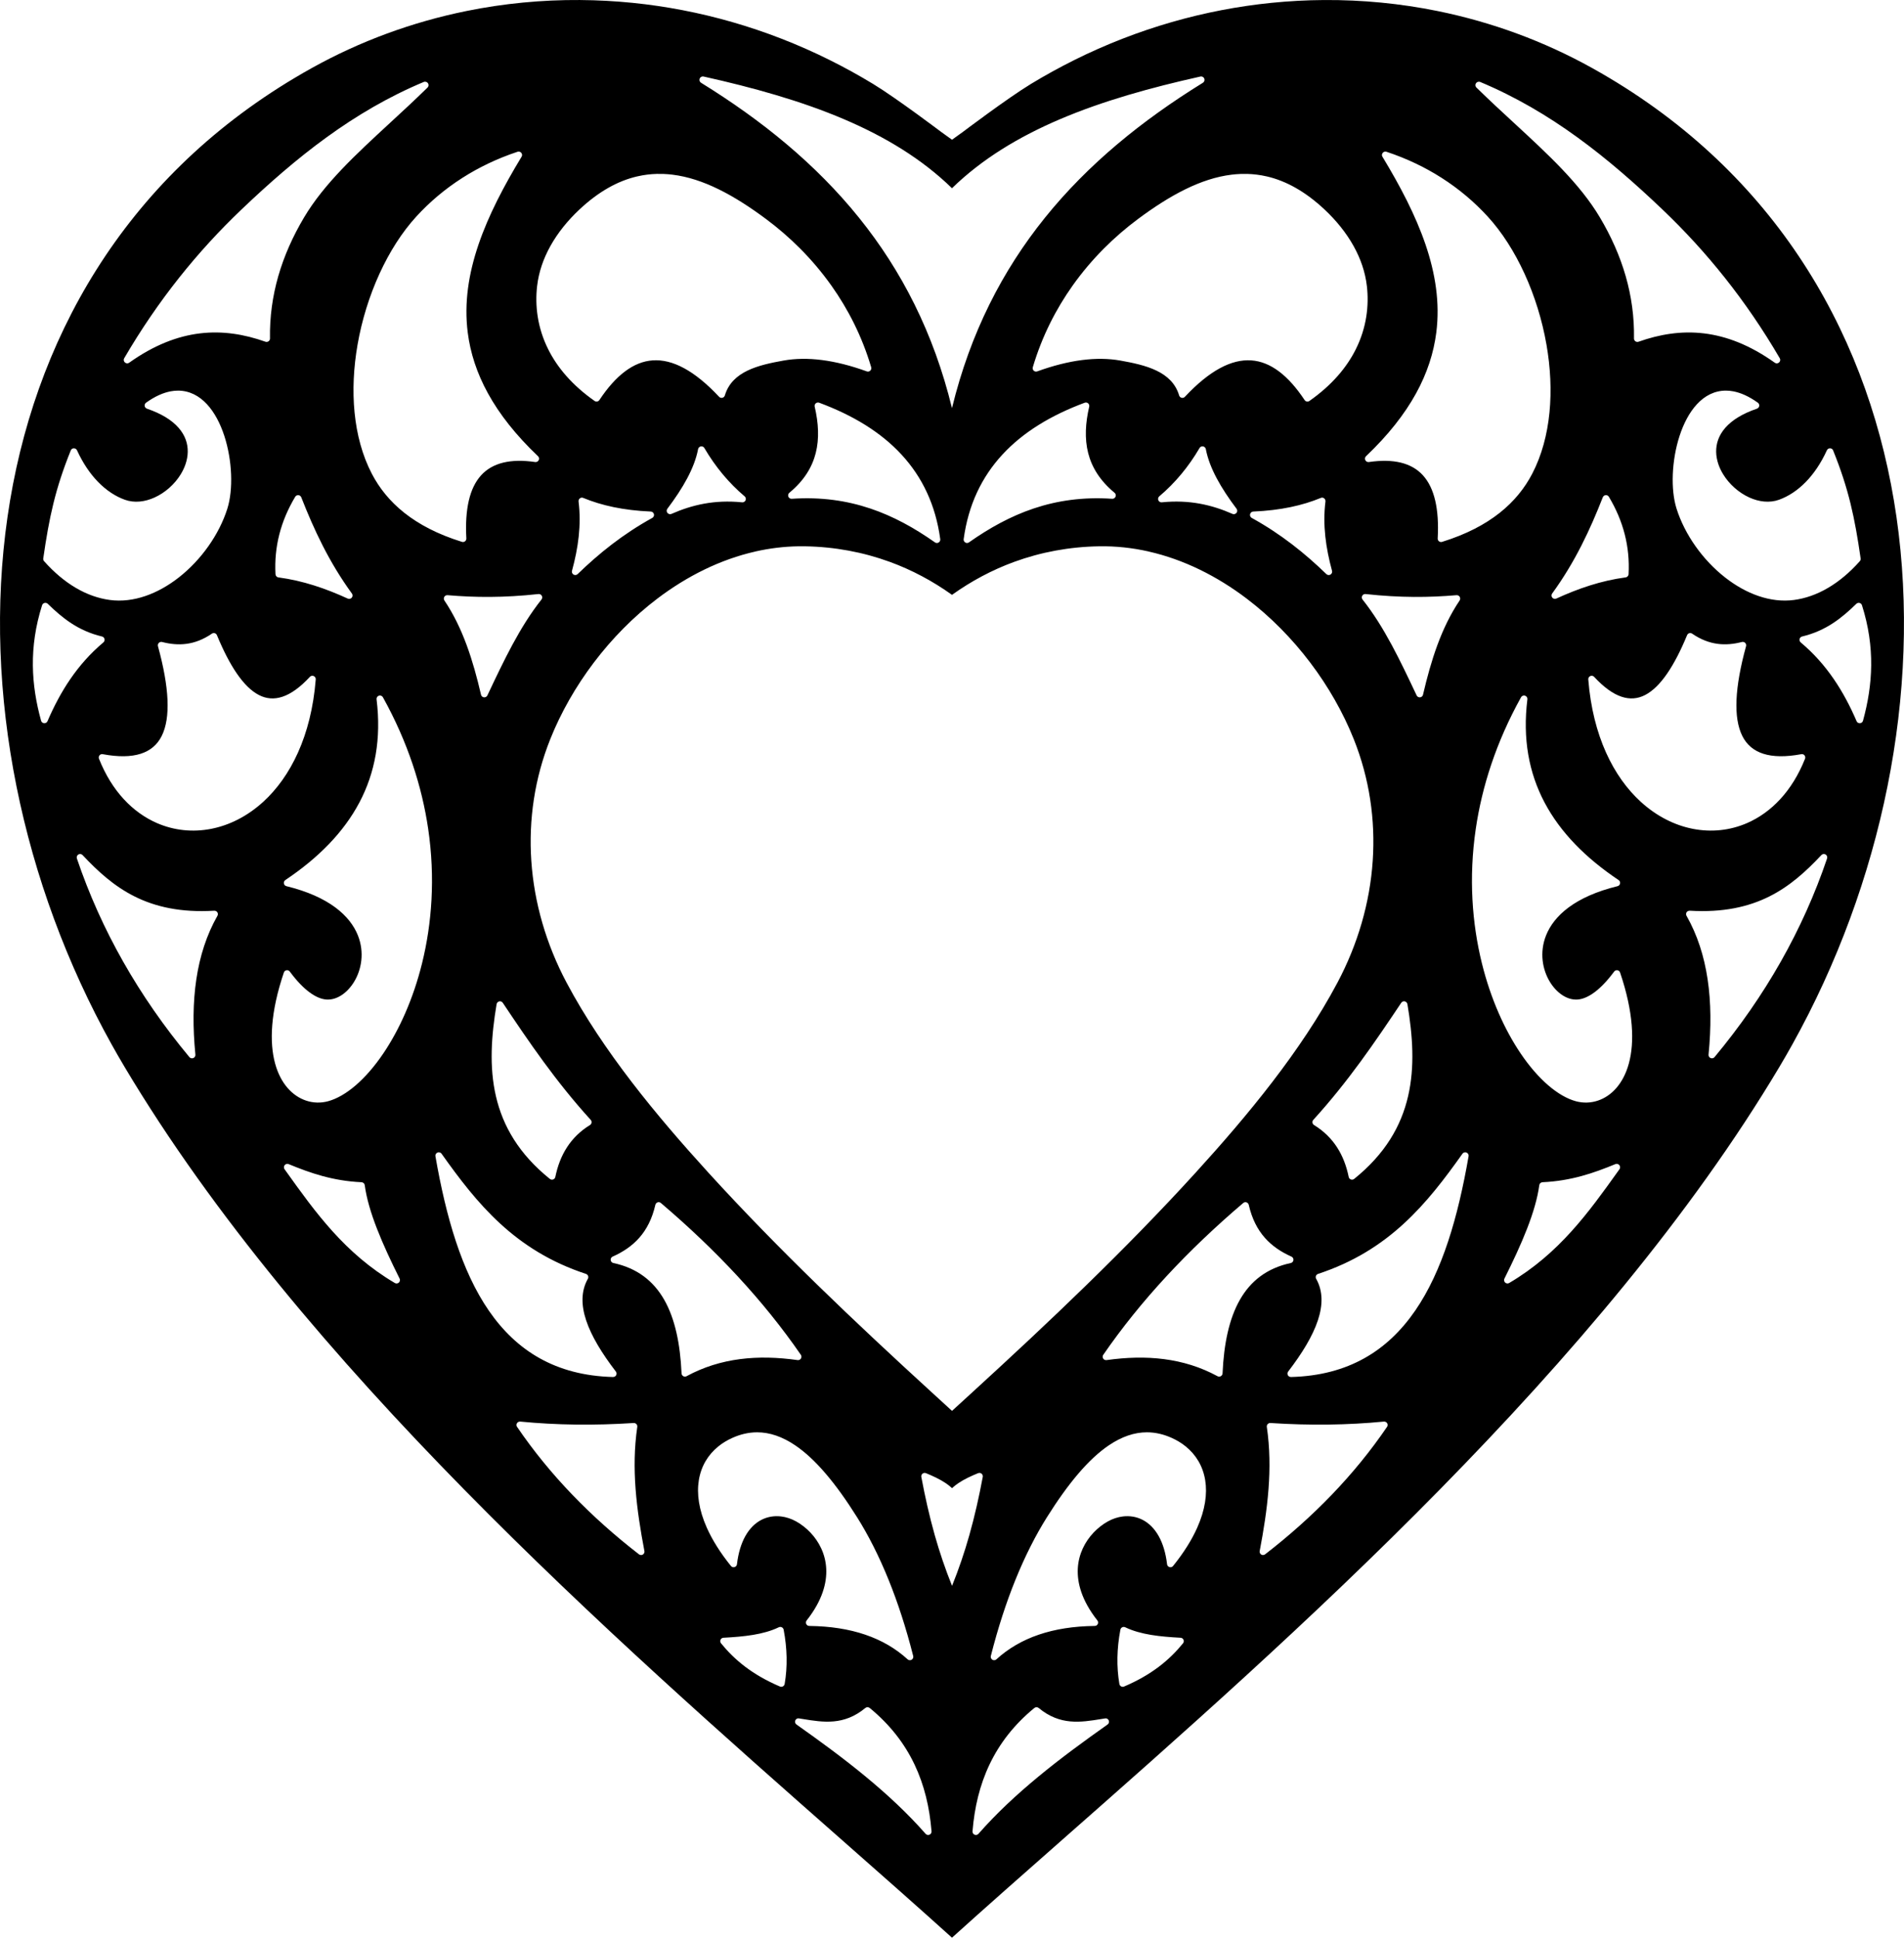 <?xml version="1.0" encoding="UTF-8"?>
<svg width="264.54mm" height="269.15mm" clip-rule="evenodd" fill-rule="evenodd" image-rendering="optimizeQuality" shape-rendering="geometricPrecision" text-rendering="geometricPrecision" version="1.1" viewBox="0 0 264.54 269.15" xmlns="http://www.w3.org/2000/svg" xmlns:xlink="http://www.w3.org/1999/xlink">
<defs>
<style type="text/css">.fil2 {fill:#C0A062;fill-rule:nonzero} .fil3 {fill:#C2C1C1;fill-rule:nonzero} .fil0 {fill:black;fill-rule:nonzero} .fil1 {fill:url(#n);fill-rule:nonzero} .fil9 {fill:url(#a);fill-rule:nonzero} .fil7 {fill:url(#i);fill-rule:nonzero} .fil5 {fill:url(#h);fill-rule:nonzero} .fil8 {fill:url(#g);fill-rule:nonzero} .fil15 {fill:url(#f);fill-rule:nonzero} .fil6 {fill:url(#e);fill-rule:nonzero} .fil4 {fill:url(#d);fill-rule:nonzero} .fil14 {fill:url(#c);fill-rule:nonzero} .fil13 {fill:url(#b);fill-rule:nonzero} .fil12 {fill:url(#m);fill-rule:nonzero} .fil11 {fill:url(#l);fill-rule:nonzero} .fil16 {fill:url(#k);fill-rule:nonzero} .fil10 {fill:url(#j);fill-rule:nonzero}</style>
<radialGradient id="n" cx="101.97" cy="147.51" r="73.759" gradientTransform="scale(3.543)" gradientUnits="userSpaceOnUse">
<stop stop-color="#fff" offset="0"/>
<stop stop-color="#C0A062" offset="1"/>
</radialGradient>
<radialGradient id="a" cx="78.175" cy="141.83" r="5.019" gradientUnits="userSpaceOnUse">
<stop stop-color="#DD137B" offset="0"/>
<stop stop-color="#DA251D" offset="1"/>
</radialGradient>
<radialGradient id="i" cx="79.982" cy="132.24" r="5.894" gradientUnits="userSpaceOnUse" xlink:href="#a"/>
<radialGradient id="h" cx="87.194" cy="161.7" r="16.063" gradientUnits="userSpaceOnUse" xlink:href="#a"/>
<radialGradient id="g" cx="85.969" cy="126.27" r="4.798" gradientUnits="userSpaceOnUse" xlink:href="#a"/>
<radialGradient id="f" cx="102.42" cy="148.92" r="20.845" gradientUnits="userSpaceOnUse" xlink:href="#a"/>
<radialGradient id="e" cx="96.59" cy="126.62" r="5.638" gradientUnits="userSpaceOnUse" xlink:href="#a"/>
<radialGradient id="d" cx="109.97" cy="166.42" r="14.49" gradientUnits="userSpaceOnUse" xlink:href="#a"/>
<radialGradient id="c" cx="101.33" cy="132.24" r="6.412" gradientUnits="userSpaceOnUse" xlink:href="#a"/>
<radialGradient id="b" cx="106.01" cy="133" r="5.569" gradientUnits="userSpaceOnUse" xlink:href="#a"/>
<radialGradient id="m" cx="114.11" cy="130.19" r="4.861" gradientUnits="userSpaceOnUse" xlink:href="#a"/>
<radialGradient id="l" cx="122.5" cy="132.09" r="4.732" gradientUnits="userSpaceOnUse" xlink:href="#a"/>
<radialGradient id="k" cx="124.01" cy="151.53" r="4.708" gradientUnits="userSpaceOnUse" xlink:href="#a"/>
<radialGradient id="j" cx="125.79" cy="141.16" r="5.848" gradientUnits="userSpaceOnUse" xlink:href="#a"/>
</defs>
<path d="m80.606 0.002c-5.337-0.036-10.634 0.479-15.804 1.529v0.001c-7.521 1.527-14.774 4.186-21.489 7.924-0.786 0.437-1.57 0.889-2.349 1.354-23.837 14.208-36.411 36.6-39.924 61.013-3.519 24.446 2.039 50.918 14.465 73.248 0.58 1.042 1.18 2.084 1.8 3.124 24.597 41.265 68.016 79.504 99.678 107.39 5.516 4.858 10.644 9.379 15.285 13.569 4.641-4.19 9.769-8.711 15.285-13.569 31.662-27.885 75.081-66.125 99.678-107.39 0.62-1.04 1.22-2.082 1.8-3.124 12.426-22.327 17.984-48.801 14.466-73.247-3.514-24.413-16.087-46.805-39.924-61.013-0.78-0.465-1.563-0.916-2.349-1.353-6.715-3.737-13.968-6.396-21.488-7.924v-0.001c-5.171-1.05-10.468-1.565-15.804-1.529-2.426 0.016-4.86 0.147-7.293 0.393-9.275 0.938-18.55 3.555-27.368 7.938l-0.021 0.013-0.033 0.016h-1e-3c-2.023 1.008-4.023 2.11-5.992 3.304l-0.022 0.015c-3.217 1.954-9.39 6.618-9.39 6.618l-1.541 1.11-1.542-1.111s-6.173-4.665-9.39-6.618l-0.022-0.014c-1.97-1.195-3.969-2.297-5.992-3.304h-1e-3l-0.033-0.016-0.021-0.013c-8.818-4.383-18.093-7-27.368-7.938-2.434-0.246-4.868-0.376-7.293-0.393zm16.962 10.626h0.001c0.06-0.012 0.123-0.01 0.187 0.003 6.917 1.54 13.546 3.387 19.515 5.932 5.72 2.438 10.827 5.52 14.997 9.582v0.001c4.169-4.062 9.277-7.145 14.997-9.583 5.969-2.545 12.598-4.39 19.515-5.931 0.064-0.013 0.127-0.016 0.187-0.004h1e-3c0.181 0.034 0.334 0.173 0.376 0.365 0.046 0.208-0.054 0.415-0.23 0.514-8.429 5.204-15.934 11.284-21.956 18.767-5.876 7.302-10.341 15.949-12.891 26.42-2.55-10.471-7.014-19.118-12.891-26.42-6.022-7.483-13.526-13.563-21.956-18.767-0.176-0.099-0.276-0.306-0.23-0.514 0.042-0.191 0.195-0.331 0.376-0.365zm-38.545 0.718v0.01c0.137-0.013 0.278 0.034 0.382 0.14 0.182 0.186 0.18 0.486-0.006 0.668-1.758 1.723-3.515 3.345-5.231 4.926-4.735 4.367-9.143 8.433-11.926 13.119-1.568 2.639-2.776 5.354-3.579 8.152-0.801 2.792-1.2 5.67-1.152 8.643 0.003 0.058-0.007 0.117-0.027 0.175-0.087 0.246-0.356 0.375-0.602 0.288-2.941-1.04-5.957-1.536-9.091-1.16-3.138 0.376-6.405 1.627-9.847 4.078-0.147 0.105-0.349 0.121-0.515 0.015-0.225-0.131-0.302-0.42-0.17-0.645 2.35-4.024 4.895-7.732 7.611-11.155 2.716-3.424 5.613-6.574 8.668-9.486 3.795-3.617 7.676-7.023 11.833-10.037 4.167-3.021 8.609-5.647 13.516-7.698l0.001 0.001c0.043-0.017 0.089-0.03 0.135-0.035zm146.49 0.001c0.045 0.005 0.091 0.018 0.134 0.035l1e-3 -0.001c4.906 2.05 9.349 4.677 13.516 7.698 4.157 3.014 8.039 6.42 11.833 10.037 3.054 2.912 5.951 6.062 8.668 9.486 2.716 3.423 5.261 7.13 7.611 11.155 0.131 0.225 0.056 0.514-0.169 0.645-0.166 0.106-0.368 0.09-0.515-0.016-3.442-2.451-6.709-3.701-9.847-4.078-3.134-0.376-6.15 0.12-9.091 1.16-0.246 0.087-0.515-0.042-0.602-0.288-0.019-0.057-0.029-0.117-0.027-0.175 0.049-2.973-0.351-5.85-1.152-8.643-0.803-2.798-2.012-5.513-3.579-8.152-2.783-4.685-7.191-8.752-11.926-13.119-1.715-1.582-3.473-3.204-5.231-4.926-0.186-0.182-0.188-0.482-6e-3 -0.668 0.104-0.106 0.245-0.153 0.382-0.14zm-133.41 9.711c0.184 0.016 0.349 0.138 0.41 0.324 0.049 0.151 0.02 0.31-0.068 0.428-2.445 4.037-4.572 8.08-5.958 12.147-1.379 4.048-2.021 8.116-1.502 12.22 0.355 2.807 1.253 5.636 2.827 8.489 1.581 2.867 3.848 5.766 6.935 8.701 0.189 0.179 0.198 0.478 0.018 0.668-0.11 0.116-0.264 0.163-0.411 0.143v0.001c-3.433-0.499-5.936 0.115-7.507 1.841-1.593 1.752-2.277 4.675-2.053 8.769 0.013 0.261-0.186 0.485-0.447 0.5-0.072 0.002-0.141-0.012-0.204-0.035-3.328-1.033-5.931-2.408-7.958-4.013-2.047-1.622-3.506-3.476-4.532-5.451-2.633-5.069-3.077-11.583-1.976-17.905 1.19-6.834 4.187-13.462 8.172-17.812 1.81-1.976 3.935-3.793 6.382-5.357 2.281-1.458 4.841-2.696 7.684-3.637 0.062-0.02 0.126-0.027 0.187-0.022zm120.34 0h1e-3c0.061-0.005 0.125 0.002 0.187 0.022 2.843 0.94 5.403 2.178 7.684 3.637 2.447 1.564 4.572 3.381 6.382 5.357 3.985 4.35 6.982 10.978 8.172 17.812 1.101 6.322 0.657 12.836-1.976 17.905-1.026 1.975-2.485 3.829-4.532 5.451-2.027 1.605-4.63 2.98-7.958 4.013-0.063 0.023-0.132 0.036-0.204 0.035-0.261-0.014-0.461-0.238-0.447-0.5 0.225-4.094-0.46-7.018-2.053-8.769-1.57-1.726-4.073-2.34-7.507-1.841v-0.001c-0.147 0.02-0.301-0.027-0.411-0.143-0.18-0.189-0.173-0.489 0.017-0.668 3.087-2.936 5.354-5.834 6.935-8.701 1.573-2.853 2.471-5.682 2.827-8.489 0.52-4.104-0.122-8.172-1.502-12.22-1.386-4.067-3.513-8.109-5.958-12.147-0.088-0.119-0.117-0.278-0.068-0.428 0.061-0.186 0.226-0.308 0.41-0.324zm-101.16 3.099c0.303-0.008 0.607-0.005 0.91 0.006 0.405 0.016 0.811 0.048 1.216 0.097 4.285 0.518 8.592 2.864 13.04 6.176 3.229 2.405 6.399 5.48 9.069 9.243 2.312 3.26 4.249 7.033 5.523 11.328h-1e-3c0.028 0.094 0.026 0.195-8e-3 0.294-0.088 0.245-0.359 0.372-0.604 0.284-2.211-0.799-4.285-1.324-6.221-1.573-1.922-0.247-3.705-0.222-5.35 0.073-1.662 0.299-3.483 0.663-5.001 1.394-1.458 0.703-2.647 1.757-3.147 3.45h-1e-3c-0.023 0.078-0.067 0.152-0.131 0.211-0.19 0.178-0.489 0.168-0.667-0.023-3.438-3.674-6.495-5.249-9.226-5.06-2.711 0.188-5.159 2.128-7.395 5.492-0.006 0.011-0.014 0.021-0.021 0.031-0.15 0.213-0.445 0.265-0.658 0.114-3.15-2.211-5.187-4.674-6.429-7.146-1.546-3.077-1.859-6.164-1.558-8.795 0.227-1.987 0.887-3.841 1.821-5.532 1.066-1.928 2.491-3.646 4.039-5.099 2.701-2.536 5.384-4.006 8.073-4.625l-0.001 0.002c0.907-0.209 1.816-0.321 2.727-0.344zm81.974 0c0.91 0.023 1.818 0.135 2.725 0.344l-1e-3 -0.002c2.689 0.619 5.372 2.09 8.073 4.625 1.548 1.453 2.973 3.171 4.039 5.099 0.934 1.69 1.593 3.545 1.821 5.532 0.301 2.631-0.012 5.718-1.558 8.795-1.242 2.472-3.279 4.935-6.429 7.146-0.213 0.151-0.508 0.1-0.658-0.114-8e-3 -0.011-0.015-0.02-0.021-0.031-2.235-3.364-4.684-5.304-7.395-5.492-2.731-0.189-5.787 1.387-9.226 5.06-0.178 0.191-0.477 0.201-0.667 0.023-0.064-0.059-0.108-0.133-0.131-0.211h-1e-3c-0.499-1.692-1.688-2.747-3.147-3.45-1.518-0.731-3.338-1.095-5.001-1.394-1.645-0.295-3.428-0.32-5.35-0.073-1.936 0.249-4.01 0.774-6.221 1.573-0.245 0.088-0.516-0.039-0.604-0.284-0.033-0.098-0.035-0.2-7e-3 -0.294h-1e-3c1.274-4.295 3.211-8.069 5.523-11.328 2.67-3.764 5.84-6.839 9.069-9.243 4.448-3.312 8.755-5.659 13.04-6.176 0.405-0.049 0.811-0.081 1.215-0.097h1e-3c0.303-0.012 0.607-0.014 0.91-0.006zm-148.52 30.103c1.599 0.006 2.942 0.725 4.027 1.899 1.048 1.133 1.852 2.689 2.409 4.403 1.102 3.39 1.25 7.446 0.418 10.084-1.143 3.625-3.659 7.152-6.756 9.574-2.885 2.255-6.283 3.561-9.574 3.119-1.562-0.209-3.163-0.755-4.761-1.7-1.476-0.873-2.947-2.085-4.375-3.685h0.001c-0.089-0.1-0.135-0.238-0.115-0.38 0.407-2.842 0.823-5.255 1.406-7.626 0.583-2.374 1.335-4.705 2.415-7.38l-0.001-0.001c0.044-0.107 0.128-0.201 0.242-0.253 0.237-0.108 0.516 0.006 0.625 0.234 0.836 1.825 1.839 3.275 2.92 4.386 1.19 1.224 2.475 2.036 3.737 2.487 1.321 0.473 2.779 0.292 4.117-0.314 1.481-0.67 2.812-1.855 3.662-3.261 0.265-0.438 0.483-0.898 0.643-1.368 0.379-1.114 0.433-2.295 0.025-3.415-0.413-1.132-1.303-2.215-2.812-3.128-0.715-0.432-1.567-0.825-2.572-1.166v-0.001c-0.091-0.03-0.173-0.089-0.233-0.173-0.151-0.212-0.102-0.508 0.111-0.659 1.227-0.878 2.368-1.381 3.421-1.578v-0.001c0.351-0.065 0.691-0.096 1.022-0.096zm215.05 0c0.331 0 0.671 0.031 1.022 0.096v0.001c1.052 0.197 2.194 0.7 3.421 1.578 0.212 0.151 0.262 0.447 0.111 0.659-0.06 0.085-0.142 0.143-0.233 0.173v0.001c-1.005 0.342-1.857 0.734-2.572 1.166-1.509 0.912-2.399 1.996-2.812 3.128-0.408 1.12-0.354 2.301 0.025 3.415 0.16 0.47 0.378 0.93 0.643 1.368 0.85 1.405 2.181 2.59 3.662 3.261 1.338 0.606 2.795 0.786 4.117 0.314 1.262-0.452 2.547-1.264 3.737-2.487 1.081-1.111 2.084-2.561 2.92-4.386 0.108-0.228 0.388-0.342 0.625-0.234 0.114 0.052 0.199 0.145 0.242 0.253l-1e-3 0.001c1.08 2.675 1.832 5.007 2.415 7.38 0.583 2.371 0.998 4.784 1.406 7.626 0.02 0.143-0.026 0.28-0.115 0.38h1e-3c-1.427 1.6-2.898 2.812-4.375 3.685-1.598 0.945-3.2 1.491-4.761 1.7-3.291 0.442-6.689-0.864-9.574-3.119-3.098-2.422-5.613-5.949-6.756-9.574-0.832-2.638-0.684-6.694 0.418-10.084 0.557-1.714 1.361-3.269 2.409-4.403 1.085-1.174 2.428-1.893 4.027-1.899zm-126.1 1.653c0.046 0.004 0.09 0.014 0.132 0.028v-0.001c4.692 1.743 8.567 4.096 11.434 7.202 2.881 3.12 4.739 6.988 5.384 11.743 0.035 0.259-0.145 0.497-0.404 0.533-0.133 0.017-0.26-0.021-0.357-0.097-2.789-1.958-5.726-3.606-8.975-4.693-3.251-1.088-6.824-1.619-10.891-1.344-0.26 0.015-0.486-0.178-0.505-0.438-0.01-0.159 0.058-0.304 0.171-0.398l1e-3 -0.002 0.01-0.007c2.008-1.664 3.147-3.518 3.652-5.51 0.51-2.01 0.382-4.175-0.144-6.439-0.059-0.254 0.098-0.508 0.352-0.566v-0.001c0.047-0.011 0.093-0.013 0.139-0.009zm37.155 0h1e-3c0.045-0.004 0.092-0.002 0.138 0.009v0.001c0.254 0.059 0.411 0.312 0.352 0.566-0.526 2.263-0.654 4.429-0.144 6.439 0.506 1.991 1.645 3.845 3.652 5.51l0.011 0.007 1e-3 0.002c0.114 0.094 0.183 0.24 0.171 0.398-0.018 0.26-0.244 0.453-0.505 0.438-4.066-0.275-7.64 0.256-10.891 1.344-3.249 1.087-6.186 2.735-8.975 4.693-0.097 0.076-0.225 0.114-0.357 0.097-0.259-0.036-0.439-0.274-0.404-0.533 0.645-4.755 2.504-8.623 5.384-11.743 2.867-3.106 6.742-5.459 11.434-7.202v0.001c0.041-0.015 0.085-0.024 0.131-0.028zm-53.296 6.096c0.153 0.03 0.275 0.127 0.339 0.258 0.759 1.293 1.603 2.495 2.531 3.609 0.928 1.114 1.942 2.138 3.041 3.068 0.2 0.169 0.225 0.468 0.056 0.668-0.115 0.135-0.289 0.191-0.451 0.159-1.887-0.188-3.613-0.101-5.218 0.19-1.618 0.293-3.121 0.794-4.55 1.422-0.239 0.104-0.518-0.013-0.623-0.242-0.071-0.161-0.042-0.341 0.056-0.473l-0.001-0.001c1.071-1.422 2.015-2.834 2.756-4.228 0.73-1.375 1.259-2.729 1.511-4.053 0.036-0.193 0.186-0.335 0.366-0.374 0.06-0.011 0.123-0.014 0.187-0.002zm69.438 0c0.064-0.011 0.127-0.009 0.187 0.002 0.18 0.039 0.33 0.182 0.366 0.374 0.252 1.323 0.781 2.678 1.511 4.053 0.741 1.395 1.685 2.806 2.756 4.228l-1e-3 0.001c0.099 0.132 0.127 0.312 0.056 0.473-0.105 0.229-0.384 0.347-0.623 0.242-1.429-0.629-2.932-1.129-4.55-1.422-1.605-0.291-3.331-0.378-5.218-0.19-0.163 0.032-0.337-0.023-0.451-0.159-0.169-0.2-0.143-0.499 0.056-0.668 1.099-0.93 2.113-1.954 3.041-3.068 0.928-1.113 1.772-2.316 2.531-3.609 0.063-0.131 0.186-0.228 0.339-0.258zm-125.5 6.775c0.061 0.009 0.12 0.029 0.176 0.061 0.093 0.055 0.162 0.14 0.199 0.233 0.881 2.248 1.843 4.493 2.984 6.727 1.138 2.228 2.454 4.443 4.048 6.634 0.153 0.211 0.107 0.506-0.104 0.659-0.143 0.103-0.324 0.116-0.474 0.046-1.519-0.694-3.067-1.316-4.663-1.819-1.59-0.502-3.238-0.89-4.964-1.121-0.238-0.032-0.411-0.235-0.411-0.469-0.098-1.883 0.079-3.718 0.534-5.503 0.456-1.789 1.191-3.53 2.205-5.223 0.067-0.113 0.173-0.187 0.291-0.215 0.058-0.015 0.12-0.017 0.181-0.008zm181.58 0v0.001c0.061-0.009 0.122-0.008 0.181 0.007 0.117 0.029 0.224 0.103 0.291 0.215 1.014 1.694 1.749 3.434 2.205 5.223 0.455 1.785 0.632 3.62 0.534 5.503 5e-5 0.234-0.173 0.437-0.411 0.469-1.726 0.232-3.374 0.619-4.964 1.121-1.596 0.504-3.144 1.125-4.663 1.819-0.15 0.07-0.331 0.057-0.474-0.046-0.211-0.153-0.258-0.448-0.104-0.659 1.594-2.191 2.91-4.406 4.048-6.634 1.141-2.234 2.102-4.479 2.984-6.727 0.037-0.094 0.105-0.178 0.199-0.233 0.056-0.032 0.115-0.051 0.176-0.061zm-39.372 0.339c0.061-3.8e-4 0.122 0.012 0.178 0.036v0.006c0.112 0.046 0.205 0.137 0.255 0.257 0.032 0.079 0.042 0.16 0.032 0.239h1e-3c-0.204 1.638-0.19 3.251-0.02 4.846 0.172 1.609 0.502 3.197 0.931 4.773 0.068 0.252-0.082 0.511-0.333 0.58-0.17 0.047-0.343-0.007-0.459-0.123-1.475-1.429-3.039-2.812-4.744-4.117-1.708-1.308-3.56-2.543-5.613-3.676-0.229-0.125-0.313-0.413-0.187-0.642 0.083-0.151 0.235-0.234 0.395-0.243v-0.002c1.907-0.082 3.622-0.294 5.173-0.616 1.548-0.321 2.94-0.754 4.205-1.275 0.06-0.028 0.124-0.04 0.185-0.041zm-102.84 0.001c0.061 3.05e-4 0.125 0.013 0.185 0.041 1.265 0.521 2.657 0.954 4.205 1.275 1.551 0.322 3.265 0.534 5.173 0.616v0.002c0.16 0.009 0.312 0.093 0.395 0.243 0.125 0.229 0.041 0.516-0.187 0.642-2.053 1.134-3.905 2.369-5.613 3.676-1.705 1.306-3.269 2.688-4.744 4.117-0.116 0.116-0.289 0.17-0.459 0.123-0.252-0.069-0.401-0.328-0.333-0.58 0.429-1.575 0.759-3.164 0.931-4.773 0.17-1.595 0.184-3.208-0.02-4.846h0.001c-0.01-0.079 4.98e-4 -0.161 0.032-0.239 0.05-0.12 0.143-0.211 0.255-0.257v-0.005c0.056-0.023 0.116-0.036 0.178-0.036zm30.107 6.759c0.29-0.004 0.581-0.004 0.873 0.001 4.142 0.069 8.101 0.812 11.807 2.166 3.062 1.119 5.95 2.661 8.632 4.579 2.682-1.918 5.57-3.46 8.632-4.579 3.706-1.354 7.665-2.097 11.807-2.166 2.331-0.039 4.624 0.213 6.857 0.716v0.004c4.912 1.107 9.535 3.43 13.638 6.54 6.65 5.04 11.94 12.155 14.882 19.516 2.187 5.472 3.02 11.219 2.639 16.895-0.393 5.852-2.08 11.628-4.909 16.951-2.524 4.749-5.653 9.375-9.05 13.8-3.394 4.42-7.057 8.641-10.654 12.59-4.858 5.332-9.933 10.508-15.123 15.565-5.212 5.079-10.512 10.014-15.81 14.858l-2.908 2.66-2.908-2.66c-5.297-4.844-10.597-9.779-15.81-14.858-5.19-5.057-10.265-10.233-15.123-15.565-3.597-3.949-7.261-8.169-10.654-12.59-3.397-4.425-6.526-9.051-9.05-13.8-2.829-5.322-4.515-11.099-4.909-16.951-0.381-5.676 0.452-11.423 2.639-16.895 2.942-7.361 8.232-14.476 14.882-19.516 4.103-3.11 8.726-5.433 13.638-6.54v-0.004c1.954-0.44 3.953-0.688 5.984-0.717zm-36.177 6.636c0.128-0.021 0.264 0.015 0.373 0.096 0.205 0.162 0.238 0.461 0.075 0.666-3.02 3.805-5.238 8.5-7.455 13.195l-0.043 0.089c-0.055 0.14-0.176 0.25-0.333 0.286-0.254 0.059-0.508-0.098-0.566-0.353-0.553-2.375-1.187-4.702-2.006-6.918-0.812-2.196-1.806-4.275-3.081-6.168h0.001c-0.058-0.086-0.089-0.192-0.079-0.303 0.016-0.195 0.148-0.354 0.323-0.412v0.001c0.058-0.021 0.122-0.027 0.187-0.023 1.879 0.16 3.836 0.254 5.915 0.24 2.081-0.015 4.295-0.133 6.69-0.396zm114.98 0c2.396 0.263 4.609 0.381 6.69 0.396 2.079 0.014 4.036-0.08 5.915-0.24 0.065-0.004 0.129 0.002 0.187 0.023v-0.001c0.175 0.058 0.308 0.216 0.323 0.412 9e-3 0.111-0.022 0.218-0.079 0.303h1e-3c-1.275 1.893-2.269 3.972-3.081 6.168-0.819 2.216-1.453 4.543-2.006 6.918-0.059 0.255-0.312 0.412-0.566 0.353-0.157-0.036-0.278-0.147-0.333-0.286l-0.043-0.089c-2.218-4.695-4.435-9.39-7.455-13.195-0.163-0.205-0.129-0.503 0.075-0.666 0.109-0.081 0.245-0.117 0.373-0.096zm-183.5 1.22v0.002c0.061-0.004 0.125-5.35e-4 0.187 0.019 0.078 0.024 0.146 0.069 0.199 0.123 0.997 0.967 2.038 1.898 3.254 2.691 1.207 0.787 2.587 1.435 4.268 1.839 0.254 0.061 0.411 0.316 0.351 0.57-0.027 0.113-0.093 0.208-0.181 0.272-1.804 1.516-3.292 3.215-4.55 5.043-1.266 1.84-2.3 3.816-3.188 5.875-0.103 0.24-0.382 0.351-0.622 0.248-0.138-0.06-0.232-0.176-0.269-0.31l-0.001 1e-3c-0.687-2.474-1.115-5.021-1.142-7.678-0.027-2.662 0.35-5.436 1.281-8.366 0.059-0.186 0.223-0.31 0.407-0.327zm252.03 0c0.183 0.017 0.347 0.141 0.407 0.327 0.931 2.93 1.308 5.704 1.281 8.366-0.027 2.657-0.456 5.204-1.136 7.68l-1e-3 -1e-3c-0.037 0.134-0.131 0.25-0.269 0.31-0.24 0.103-0.519-8e-3 -0.622-0.248-0.888-2.059-1.922-4.035-3.188-5.875-1.258-1.829-2.746-3.527-4.55-5.043-0.087-0.064-0.154-0.159-0.181-0.272-0.06-0.254 0.097-0.509 0.351-0.57 1.681-0.404 3.061-1.052 4.268-1.839 1.217-0.793 2.258-1.724 3.254-2.691 0.053-0.054 0.121-0.099 0.199-0.123 0.062-0.02 0.126-0.023 0.187-0.019zm-228.5 4.205c0.119 0.022 0.229 0.09 0.303 0.198 0.025 0.038 0.045 0.079 0.059 0.118 1.761 4.248 3.682 7.181 5.825 8.285 2.053 1.058 4.385 0.38 7.071-2.523 0.177-0.192 0.475-0.204 0.667-0.029 0.116 0.107 0.167 0.258 0.15 0.403-0.627 7.834-3.505 13.519-7.29 16.977-2.193 2.003-4.693 3.26-7.24 3.757-2.56 0.5-5.165 0.235-7.557-0.812-3.329-1.457-6.24-4.42-8.026-8.923-0.096-0.243 0.023-0.52 0.266-0.616 0.093-0.037 0.191-0.042 0.281-0.015 4.277 0.792 6.955-0.101 8.168-2.538 1.266-2.54 1.045-6.747-0.521-12.464-0.069-0.252 0.079-0.513 0.331-0.582v-0.002c0.082-0.023 0.166-0.023 0.242-0.002 1.131 0.292 2.268 0.41 3.416 0.252 1.144-0.158 2.31-0.593 3.5-1.409 0.108-0.074 0.235-0.097 0.354-0.075zm204.96 0c0.119-0.022 0.247 0.001 0.354 0.075 1.19 0.816 2.356 1.251 3.5 1.409 1.148 0.158 2.285 0.04 3.416-0.252 0.077-0.021 0.161-0.021 0.242 0.002v0.002c0.252 0.069 0.4 0.33 0.331 0.582-1.567 5.718-1.787 9.924-0.521 12.464 1.214 2.438 3.891 3.33 8.168 2.538 0.09-0.026 0.188-0.022 0.281 0.015 0.243 0.096 0.362 0.372 0.266 0.616-1.786 4.503-4.697 7.466-8.026 8.923-2.391 1.047-4.997 1.312-7.557 0.812-2.547-0.497-5.047-1.754-7.24-3.757-3.785-3.458-6.663-9.143-7.29-16.977-0.017-0.145 0.035-0.297 0.15-0.403 0.192-0.175 0.49-0.163 0.667 0.029 2.686 2.903 5.018 3.581 7.071 2.523 2.143-1.105 4.064-4.037 5.825-8.285 0.014-0.039 0.033-0.081 0.059-0.118 0.074-0.108 0.184-0.175 0.303-0.198zm-182.02 8.673c0.211-0.027 0.409 0.09 0.492 0.275 3.449 6.224 5.405 12.388 6.265 18.223 1.004 6.817 0.512 13.189-0.848 18.688-1.233 4.988-3.18 9.263-5.373 12.509-2.446 3.622-5.219 5.982-7.674 6.652-1.014 0.276-2.08 0.251-3.09-0.092-0.934-0.317-1.818-0.903-2.565-1.77-0.732-0.851-1.334-1.976-1.717-3.382-0.798-2.927-0.655-7.106 1.218-12.631 0.084-0.247 0.353-0.381 0.601-0.298 0.105 0.035 0.19 0.105 0.246 0.192 0.946 1.279 1.847 2.204 2.687 2.832 0.889 0.664 1.695 0.983 2.398 1.027 1.428 0.09 2.868-0.903 3.81-2.438 0.529-0.861 0.898-1.892 1.019-2.997 0.121-1.106-0.006-2.29-0.467-3.457-1.085-2.744-4.024-5.411-9.936-6.856-0.253-0.062-0.408-0.316-0.347-0.57 0.029-0.119 0.102-0.217 0.196-0.28l-0.001-1e-3c4.584-3.072 8.096-6.626 10.288-10.772 2.184-4.133 3.062-8.872 2.387-14.326-0.033-0.26 0.151-0.496 0.411-0.529zm159.07 0c0.26 0.033 0.444 0.269 0.411 0.529-0.675 5.454 0.202 10.192 2.387 14.326 2.191 4.146 5.703 7.7 10.288 10.772l-1e-3 1e-3c0.095 0.063 0.167 0.161 0.196 0.28 0.061 0.253-0.094 0.507-0.347 0.57-5.912 1.445-8.852 4.111-9.936 6.856-0.461 1.167-0.588 2.351-0.467 3.457 0.121 1.106 0.49 2.136 1.019 2.997 0.942 1.535 2.383 2.528 3.81 2.438 0.703-0.044 1.51-0.363 2.398-1.027 0.84-0.628 1.741-1.553 2.687-2.832 0.056-0.087 0.141-0.157 0.246-0.192 0.247-0.084 0.517 0.05 0.601 0.298 1.873 5.524 2.016 9.703 1.218 12.631-0.383 1.406-0.985 2.53-1.717 3.382-0.746 0.868-1.63 1.454-2.565 1.77-1.01 0.343-2.076 0.368-3.09 0.092-2.455-0.67-5.228-3.03-7.674-6.652-2.192-3.246-4.14-7.521-5.373-12.509-1.359-5.499-1.852-11.87-0.848-18.688 0.86-5.835 2.816-11.999 6.265-18.223 0.083-0.185 0.281-0.302 0.492-0.275zm-200.7 22.013c0.136-7e-3 0.274 0.046 0.374 0.147 2.095 2.233 4.35 4.309 7.237 5.751 2.878 1.437 6.402 2.251 11.057 1.974v2e-3c0.089-4e-3 0.18 0.017 0.263 0.061 0.227 0.129 0.305 0.417 0.177 0.644-1.5 2.64-2.448 5.595-2.93 8.814-0.483 3.227-0.499 6.724-0.134 10.438 0.024 0.159-0.035 0.325-0.167 0.435-0.201 0.167-0.499 0.139-0.666-0.063-3.528-4.239-6.595-8.659-9.202-13.259-2.608-4.602-4.751-9.377-6.428-14.324h0.002c-0.057-0.169-0.015-0.366 0.123-0.496 0.048-0.044 0.102-0.077 0.16-0.098v1e-3c0.043-0.016 0.089-0.025 0.134-0.027zm242.33 0c0.045 2e-3 0.09 0.012 0.134 0.027v-1e-3c0.057 0.021 0.112 0.054 0.16 0.098 0.138 0.13 0.18 0.327 0.123 0.496h2e-3c-1.677 4.947-3.82 9.722-6.428 14.324-2.607 4.6-5.674 9.02-9.202 13.259-0.167 0.202-0.465 0.23-0.666 0.063-0.132-0.109-0.191-0.276-0.167-0.435 0.365-3.714 0.35-7.211-0.134-10.438-0.482-3.219-1.43-6.174-2.93-8.814-0.129-0.227-0.05-0.515 0.177-0.644 0.083-0.044 0.174-0.064 0.263-0.061v-2e-3c4.654 0.277 8.179-0.537 11.057-1.974 2.887-1.442 5.141-3.518 7.237-5.751 0.1-0.101 0.239-0.155 0.374-0.147zm-183.89 20.46c0.142 0.025 0.259 0.11 0.328 0.224 1.816 2.713 3.644 5.428 5.633 8.142 1.988 2.713 4.13 5.416 6.569 8.098 0.175 0.193 0.16 0.491-0.032 0.667-0.022 0.019-0.047 0.036-0.071 0.053-1.356 0.835-2.402 1.873-3.185 3.079-0.788 1.213-1.314 2.601-1.628 4.131-0.053 0.255-0.303 0.421-0.558 0.368-0.077-0.017-0.145-0.051-0.202-0.096v1e-3c-4.312-3.473-6.532-7.351-7.489-11.473-0.951-4.098-0.647-8.414 0.091-12.803 0.032-0.193 0.178-0.338 0.357-0.381v-5e-3c0.06-0.013 0.122-0.017 0.187-4e-3zm125.46 0c0.065-0.013 0.127-9e-3 0.187 4e-3v5e-3c0.179 0.043 0.325 0.188 0.357 0.381 0.738 4.389 1.042 8.705 0.091 12.803-0.957 4.121-3.177 7.999-7.489 11.473v-1e-3c-0.057 0.045-0.125 0.079-0.202 0.096-0.255 0.053-0.505-0.112-0.558-0.368-0.314-1.53-0.84-2.919-1.628-4.131-0.784-1.206-1.83-2.244-3.185-3.079-0.024-0.017-0.049-0.034-0.071-0.053-0.193-0.175-0.208-0.474-0.032-0.667 2.439-2.683 4.581-5.385 6.569-8.098 1.989-2.714 3.816-5.429 5.633-8.142 0.069-0.114 0.186-0.199 0.328-0.224zm8.515 20.974c0.045-6e-3 0.093-3e-3 0.141 4e-3 0.257 0.045 0.43 0.289 0.385 0.546-1.464 8.421-3.635 15.951-7.418 21.441-3.824 5.551-9.274 9.016-17.26 9.218l1e-3 -1e-3 -1e-3 -2e-3c-0.104 3e-3 -0.21-0.028-0.299-0.096-0.207-0.159-0.245-0.456-0.087-0.663 1.929-2.514 3.397-4.908 4.127-7.111 0.704-2.126 0.713-4.068-0.233-5.758-0.018-0.03-0.033-0.062-0.044-0.096-0.081-0.248 0.054-0.515 0.302-0.597 4.959-1.629 8.75-4.08 11.905-6.976 3.167-2.905 5.707-6.268 8.147-9.703 0.075-0.113 0.197-0.189 0.333-0.206zm-142.49 1e-3c0.137 0.017 0.258 0.093 0.333 0.206 2.441 3.435 4.981 6.798 8.147 9.703 3.156 2.896 6.946 5.346 11.905 6.976 0.248 0.082 0.383 0.349 0.302 0.597-0.012 0.034-0.026 0.066-0.044 0.096-0.946 1.69-0.937 3.632-0.233 5.758 0.73 2.203 2.198 4.597 4.127 7.111 0.158 0.207 0.12 0.504-0.087 0.663-0.089 0.069-0.195 0.099-0.299 0.096l-0.001 2e-3 0.001 1e-3c-7.987-0.203-13.436-3.668-17.26-9.218-3.783-5.491-5.954-13.02-7.418-21.441-0.045-0.257 0.128-0.501 0.385-0.546 0.048-8e-3 0.096-9e-3 0.141-3e-3zm-21.074 1.602c0.063 4e-3 0.124 0.02 0.181 0.048 1.494 0.613 3.02 1.193 4.666 1.641 1.65 0.449 3.429 0.769 5.43 0.86 0.232 0.013 0.418 0.187 0.447 0.41h0.001c0.244 1.831 0.854 3.874 1.7 6.051 0.854 2.197 1.945 4.529 3.14 6.919 0.116 0.234 0.021 0.518-0.213 0.634-0.154 0.075-0.328 0.061-0.463-0.026-6.938-4.095-11.027-9.812-15.116-15.528l-0.188-0.262c-0.151-0.212-0.102-0.508 0.111-0.659 0.036-0.025 0.076-0.047 0.116-0.061h0.001c0.06-0.021 0.124-0.03 0.186-0.026zm184.64 0c0.062-4e-3 0.126 5e-3 0.186 0.026h1e-3c0.04 0.013 0.08 0.035 0.116 0.061 0.212 0.151 0.262 0.447 0.111 0.659l-0.188 0.262c-4.089 5.717-8.178 11.433-15.116 15.528-0.135 0.087-0.309 0.102-0.463 0.026-0.234-0.116-0.329-0.401-0.213-0.634 1.195-2.391 2.287-4.722 3.14-6.919 0.846-2.177 1.456-4.22 1.7-6.051h1e-3c0.029-0.223 0.215-0.396 0.447-0.41 2.002-0.091 3.78-0.411 5.43-0.86 1.646-0.448 3.172-1.028 4.666-1.641 0.057-0.028 0.118-0.044 0.181-0.048zm-133.16 5.325c0.061-9e-3 0.124-0.01 0.188 7e-3 0.09 0.02 0.169 0.065 0.23 0.126 3.844 3.272 7.398 6.654 10.639 10.155 3.252 3.515 6.187 7.147 8.777 10.907 0.148 0.215 0.093 0.511-0.122 0.658-0.102 0.07-0.221 0.093-0.334 0.077-2.739-0.386-5.414-0.469-7.998-0.133-2.571 0.335-5.052 1.086-7.42 2.371-0.23 0.124-0.517 0.039-0.642-0.191-0.039-0.072-0.058-0.149-0.057-0.225-0.184-4.071-0.904-7.566-2.414-10.21-1.487-2.603-3.756-4.389-7.06-5.096-0.255-0.056-0.418-0.306-0.363-0.561 0.033-0.152 0.138-0.273 0.271-0.332v-1e-3c1.419-0.632 2.684-1.465 3.7-2.62 1.015-1.153 1.787-2.636 2.227-4.569 0.043-0.191 0.197-0.328 0.378-0.361zm81.69 0v4e-3c0.181 0.032 0.335 0.17 0.378 0.361 0.44 1.933 1.212 3.416 2.227 4.569 1.016 1.155 2.281 1.988 3.7 2.62v1e-3c0.133 0.059 0.238 0.18 0.271 0.332 0.055 0.255-0.108 0.505-0.363 0.561-3.304 0.707-5.574 2.493-7.06 5.096-1.51 2.644-2.23 6.139-2.414 10.21 0 0.076-0.018 0.152-0.058 0.225-0.125 0.23-0.412 0.316-0.642 0.191-2.368-1.285-4.849-2.037-7.42-2.371-2.584-0.336-5.259-0.253-7.998 0.133-0.113 0.016-0.233-8e-3 -0.334-0.077-0.216-0.148-0.27-0.443-0.122-0.658 2.591-3.76 5.525-7.393 8.777-10.907 3.24-3.501 6.795-6.883 10.639-10.155 0.061-0.061 0.14-0.107 0.23-0.126 0.064-0.017 0.128-0.017 0.188-7e-3zm19.153 30.471c0.053-6e-3 0.106-2e-3 0.159 0.011v4e-3c0.052 0.012 0.104 0.035 0.152 0.067 0.216 0.147 0.271 0.441 0.124 0.656-2.278 3.346-4.845 6.481-7.675 9.424-2.83 2.943-5.926 5.697-9.262 8.278v-1e-3c-0.103 0.075-0.24 0.117-0.378 0.092-0.256-0.049-0.424-0.296-0.375-0.552 0.545-2.862 1.006-5.729 1.224-8.607 0.216-2.854 0.191-5.723-0.231-8.613-7e-3 -0.039-8e-3 -0.08-6e-3 -0.121 0.017-0.26 0.242-0.451 0.503-0.44 2.743 0.179 5.427 0.252 8.047 0.219 2.618-0.033 5.192-0.172 7.72-0.417zm-120 1e-3c2.528 0.245 5.102 0.384 7.72 0.417 2.62 0.033 5.303-0.041 8.047-0.219 0.261-0.011 0.485 0.18 0.503 0.44 0.002 0.042 0.002 0.082-0.006 0.121-0.422 2.89-0.447 5.76-0.231 8.613 0.218 2.878 0.679 5.745 1.224 8.607 0.049 0.256-0.119 0.503-0.375 0.552-0.139 0.025-0.275-0.017-0.378-0.092v1e-3c-3.336-2.581-6.432-5.335-9.262-8.278-2.83-2.943-5.397-6.078-7.675-9.424-0.147-0.216-0.091-0.509 0.124-0.656 0.047-0.032 0.099-0.055 0.152-0.067v-3e-3c0.053-0.013 0.106-0.017 0.159-0.011zm32.918 1.491c1.764-9e-5 3.516 0.611 5.28 1.801 2.811 1.895 5.646 5.276 8.614 10.004 1.543 2.458 3.027 5.353 4.387 8.718 1.251 3.094 2.4 6.595 3.4 10.532 0.042 0.152 8e-3 0.32-0.106 0.445-0.176 0.193-0.475 0.207-0.668 0.031-1.654-1.508-3.613-2.65-5.88-3.421-2.278-0.775-4.864-1.18-7.756-1.213-0.108 2e-3 -0.218-0.028-0.309-0.099-0.205-0.161-0.242-0.459-0.081-0.665 0.563-0.715 1.027-1.412 1.401-2.088 1.373-2.48 1.57-4.713 1.1-6.578-0.468-1.858-1.6-3.36-2.889-4.375-0.352-0.277-0.712-0.517-1.071-0.716-0.667-0.369-1.381-0.605-2.097-0.691-0.935-0.111-1.877 0.037-2.731 0.475-0.862 0.445-1.643 1.195-2.248 2.287-0.549 0.992-0.953 2.265-1.144 3.849-8e-3 0.128-0.068 0.252-0.176 0.339-0.204 0.164-0.502 0.132-0.666-0.072-1.508-1.868-2.61-3.651-3.353-5.32-1.1-2.472-1.415-4.701-1.104-6.604 0.317-1.936 1.279-3.528 2.719-4.69 0.578-0.467 1.236-0.864 1.96-1.186 0.551-0.245 1.099-0.432 1.645-0.558h1e-3c0.592-0.137 1.181-0.205 1.769-0.205zm54.159 0c0.588 4e-5 1.178 0.068 1.769 0.205h1e-3c0.546 0.126 1.094 0.313 1.645 0.558 0.725 0.323 1.383 0.72 1.96 1.186 1.441 1.163 2.402 2.754 2.719 4.69 0.312 1.903-3e-3 4.132-1.104 6.604-0.743 1.669-1.845 3.452-3.353 5.32-0.164 0.205-0.462 0.236-0.666 0.072-0.108-0.087-0.168-0.211-0.176-0.339-0.191-1.584-0.595-2.857-1.144-3.849-0.605-1.092-1.386-1.841-2.248-2.287-0.854-0.439-1.796-0.586-2.731-0.475-0.716 0.085-1.43 0.321-2.097 0.691-0.359 0.199-0.72 0.439-1.071 0.716-1.289 1.015-2.421 2.517-2.889 4.375-0.47 1.865-0.273 4.098 1.1 6.578 0.374 0.676 0.838 1.373 1.401 2.088 0.162 0.205 0.125 0.503-0.081 0.665-0.091 0.071-0.201 0.101-0.309 0.099-2.893 0.033-5.479 0.438-7.756 1.213-2.267 0.772-4.227 1.913-5.88 3.421-0.193 0.176-0.492 0.161-0.668-0.031-0.113-0.125-0.148-0.293-0.106-0.445 0.999-3.937 2.149-7.438 3.4-10.532 1.36-3.365 2.844-6.26 4.387-8.718 2.968-4.729 5.804-8.109 8.614-10.004 1.764-1.189 3.515-1.801 5.28-1.801zm-30.83 5.644c0.045 5e-3 0.089 0.015 0.13 0.03 0.972 0.4 1.914 0.829 2.728 1.376 0.321 0.216 0.62 0.45 0.894 0.706 0.274-0.256 0.573-0.491 0.894-0.706 0.814-0.547 1.755-0.976 2.728-1.376 0.082-0.03 0.175-0.043 0.269-0.026v-1e-3c0.256 0.049 0.425 0.297 0.376 0.553-0.504 2.702-1.105 5.395-1.86 8.074-0.665 2.357-1.46 4.709-2.406 7.054-0.945-2.346-1.741-4.697-2.406-7.054-0.755-2.679-1.356-5.372-1.86-8.074-0.049-0.256 0.12-0.504 0.376-0.553v1e-3c0.047-9e-3 0.094-9e-3 0.139-4e-3zm-20.196 21.398c0.256-0.047 0.504 0.119 0.553 0.376 0.25 1.317 0.386 2.6 0.41 3.852 0.024 1.26-0.066 2.49-0.27 3.688h-2e-3c-7e-3 0.035-0.016 0.07-0.031 0.104-0.102 0.24-0.379 0.352-0.619 0.25-1.926-0.819-3.51-1.75-4.843-2.76-1.335-1.012-2.421-2.105-3.349-3.248h1e-3c-0.06-0.074-0.1-0.168-0.106-0.272-0.013-0.26 0.187-0.483 0.447-0.497v1e-3c1.411-0.077 2.802-0.181 4.112-0.399 1.29-0.215 2.504-0.539 3.579-1.058v1e-3c0.036-0.017 0.076-0.03 0.117-0.039zm47.893 0c0.041 8e-3 0.081 0.022 0.117 0.039v-1e-3c1.076 0.518 2.289 0.843 3.579 1.058 1.31 0.218 2.701 0.323 4.112 0.399v-1e-3c0.26 0.014 0.461 0.237 0.447 0.497-6e-3 0.103-0.045 0.198-0.106 0.272h1e-3c-0.928 1.143-2.014 2.236-3.349 3.248-1.333 1.01-2.916 1.941-4.843 2.76-0.24 0.102-0.517-0.01-0.619-0.25-0.016-0.034-0.024-0.069-0.031-0.104h-2e-3c-0.203-1.198-0.294-2.428-0.27-3.688 0.023-1.252 0.159-2.535 0.41-3.852 0.049-0.257 0.297-0.424 0.553-0.376zm-35.695 11.141c0.107-2e-3 0.214 0.032 0.303 0.101 2.841 2.327 4.86 4.969 6.234 7.854 1.365 2.867 2.092 5.968 2.36 9.24 0.025 0.157-0.028 0.324-0.156 0.436-0.197 0.173-0.496 0.152-0.668-0.046-2.473-2.822-5.294-5.443-8.324-7.944v-1e-3c-3.039-2.508-6.29-4.894-9.612-7.237l1e-3 -1e-3c-0.142-0.101-0.224-0.276-0.194-0.46 0.03-0.193 0.175-0.34 0.353-0.385v3e-3c0.06-0.013 0.123-0.016 0.187-4e-3l0.495 0.079 0.031 5e-3c2.863 0.463 5.726 0.926 8.692-1.531 0.085-0.072 0.191-0.109 0.298-0.111zm23.497 0v1e-3c0.107 2e-3 0.213 0.039 0.298 0.111 2.966 2.457 5.829 1.994 8.692 1.531l0.031-5e-3 0.495-0.079c0.064-0.011 0.128-9e-3 0.187 4e-3v-4e-3c0.178 0.044 0.323 0.192 0.353 0.385 0.029 0.183-0.052 0.359-0.194 0.46l1e-3 1e-3c-3.323 2.343-6.574 4.729-9.612 7.237v1e-3c-3.03 2.501-5.851 5.121-8.324 7.943-0.172 0.198-0.471 0.219-0.668 0.046-0.128-0.112-0.181-0.279-0.156-0.436 0.268-3.272 0.994-6.373 2.36-9.24 1.374-2.885 3.392-5.526 6.234-7.854 0.089-0.07 0.196-0.103 0.303-0.101z" fill-rule="nonzero"/>
</svg>
